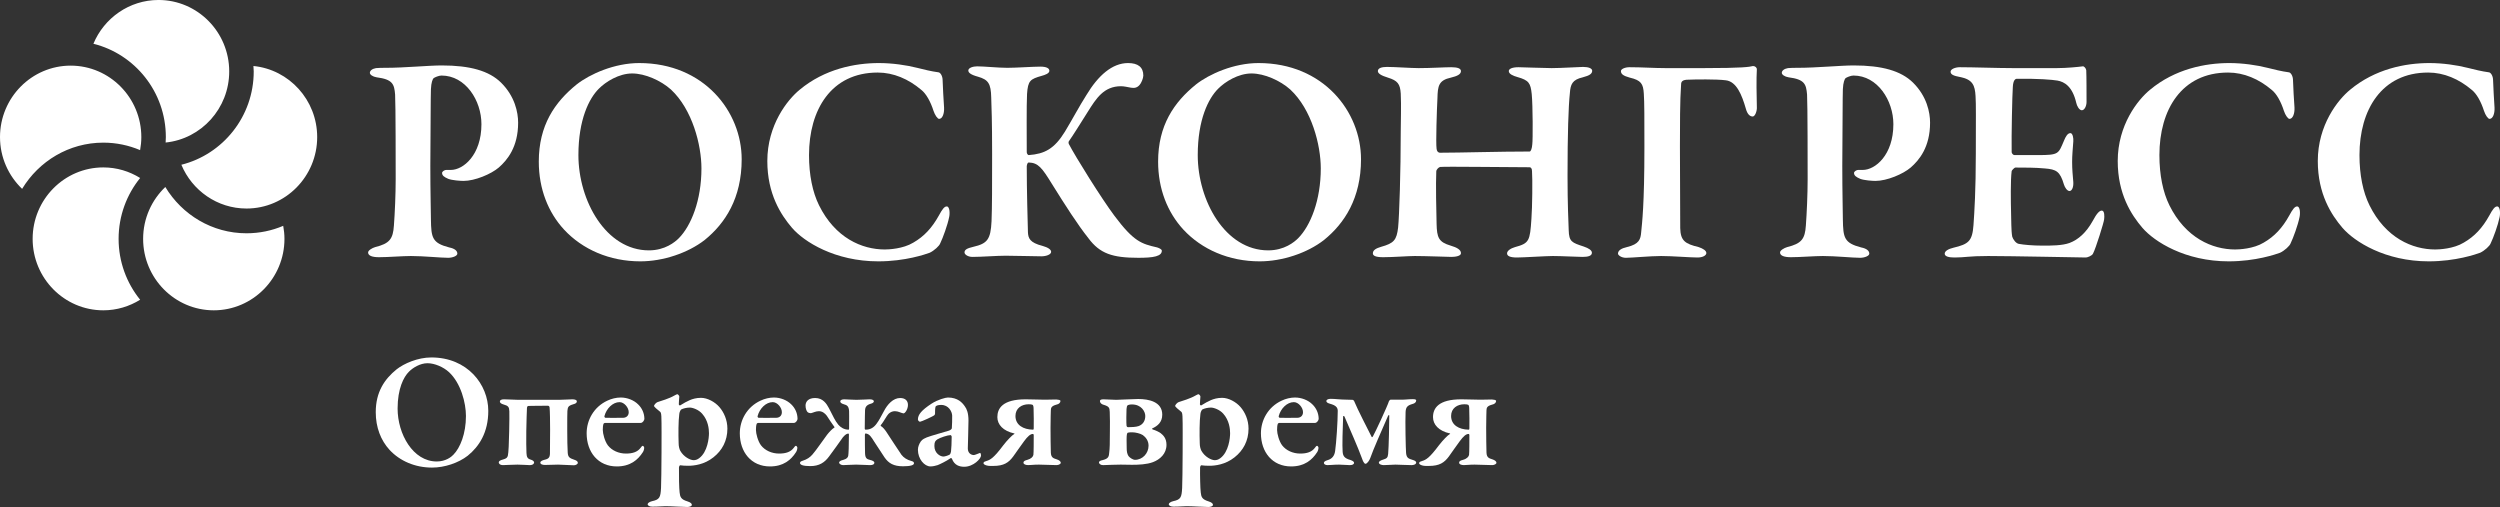 <svg width="143" height="29" viewBox="0 0 143 29" fill="none" xmlns="http://www.w3.org/2000/svg">
<rect x="0" y="0" width="143" height="29" fill="#333333" stroke="none"/>
<g clip-path="url(#clip0)">
<path d="M9.068 -0.001C7.395 -0.001 5.955 1.033 5.343 2.503C7.717 3.094 9.486 5.26 9.486 7.841C9.486 7.945 9.481 8.049 9.474 8.153C11.513 7.945 13.111 6.201 13.111 4.086C13.111 1.833 11.298 -0.001 9.068 -0.001V-0.001ZM14.496 3.775C14.502 3.879 14.513 3.982 14.513 4.086C14.513 6.665 12.746 8.83 10.374 9.424C10.986 10.894 12.426 11.928 14.101 11.928C16.329 11.928 18.143 10.094 18.143 7.841C18.143 5.723 16.54 3.977 14.496 3.775V3.775ZM14.101 13.344C12.133 13.344 10.412 12.281 9.456 10.696C8.676 11.442 8.187 12.494 8.187 13.663C8.187 15.916 9.999 17.75 12.228 17.75C14.457 17.75 16.271 15.916 16.271 13.663C16.271 13.408 16.244 13.16 16.2 12.918C15.553 13.193 14.844 13.344 14.101 13.344V13.344ZM6.784 13.663C6.784 12.343 7.247 11.131 8.016 10.181C7.401 9.799 6.681 9.576 5.909 9.576C3.68 9.576 1.867 11.409 1.867 13.663C1.867 15.916 3.68 17.75 5.909 17.75C6.681 17.75 7.401 17.526 8.016 17.145C7.247 16.195 6.784 14.982 6.784 13.663V13.663ZM0 7.841C0 5.588 1.813 3.754 4.042 3.754C6.272 3.754 8.084 5.588 8.084 7.841C8.084 8.096 8.058 8.345 8.014 8.587C7.365 8.312 6.655 8.159 5.909 8.159C3.944 8.159 2.223 9.22 1.265 10.803C0.488 10.058 0 9.007 0 7.841Z" fill="white"/>
<path d="M25.253 4.321C25.102 4.321 24.867 4.422 24.8 4.473C24.749 4.524 24.665 4.711 24.649 5.101C24.632 5.441 24.632 7.547 24.615 9.482C24.615 11.028 24.649 12.131 24.649 12.556C24.665 13.592 24.716 13.898 25.689 14.152C26.026 14.219 26.16 14.355 26.16 14.509C26.16 14.644 25.875 14.746 25.639 14.746C25.203 14.746 24.245 14.644 23.507 14.644C23.02 14.644 22.197 14.712 21.677 14.712C21.29 14.712 21.055 14.627 21.055 14.44C21.055 14.321 21.29 14.185 21.457 14.135C22.28 13.931 22.482 13.676 22.532 12.895C22.584 12.216 22.633 11.112 22.633 10.246C22.633 9.703 22.633 5.899 22.6 5.407C22.55 4.813 22.465 4.541 21.542 4.422C21.323 4.388 21.156 4.27 21.156 4.168C21.156 4.032 21.306 3.93 21.508 3.896C21.608 3.879 21.911 3.879 22.062 3.879C23.137 3.879 24.514 3.743 25.27 3.743C26.882 3.743 27.974 4.049 28.662 4.728C29.451 5.509 29.637 6.426 29.637 7.02C29.637 8.413 29.015 9.16 28.529 9.584C28.091 9.958 27.167 10.348 26.513 10.348C26.328 10.348 25.858 10.315 25.639 10.229C25.404 10.127 25.287 10.043 25.287 9.89C25.287 9.821 25.404 9.72 25.539 9.72C25.673 9.72 25.724 9.72 25.791 9.72C26.496 9.72 27.538 8.871 27.538 7.105C27.538 5.747 26.631 4.321 25.253 4.321" fill="white"/>
<path d="M34.261 5.067C33.691 5.628 33.085 6.85 33.085 8.871C33.085 11.486 34.665 14.321 37.117 14.321C38.041 14.321 38.611 13.845 38.83 13.625C39.535 12.912 40.123 11.452 40.123 9.635C40.123 8.294 39.602 6.256 38.376 5.119C37.805 4.609 36.899 4.202 36.16 4.202C35.403 4.202 34.648 4.677 34.261 5.067V5.067ZM42.424 9.109C42.424 11.333 41.484 12.776 40.308 13.727C39.35 14.474 37.922 14.949 36.63 14.949C34.867 14.949 33.321 14.27 32.264 13.133C31.356 12.148 30.819 10.807 30.819 9.244C30.819 7.173 31.725 5.849 32.985 4.83C33.741 4.235 35.152 3.607 36.562 3.607C40.274 3.607 42.424 6.391 42.424 9.109" fill="white"/>
<path d="M52.457 3.879C52.86 3.981 53.279 4.083 53.666 4.134C53.783 4.134 53.918 4.338 53.918 4.592C53.934 5.067 53.968 5.662 54.001 6.154C54.019 6.511 53.901 6.8 53.717 6.8C53.632 6.8 53.481 6.596 53.397 6.341C53.229 5.815 52.977 5.356 52.691 5.135C51.969 4.524 51.113 4.15 50.206 4.15C47.536 4.15 46.276 6.29 46.276 8.871C46.276 10.009 46.478 10.993 46.848 11.741C47.771 13.608 49.299 14.27 50.609 14.27C50.827 14.27 51.651 14.237 52.238 13.88C52.86 13.524 53.312 13.031 53.699 12.335C53.901 11.961 54.019 11.808 54.153 11.808C54.337 11.808 54.337 12.25 54.287 12.437C54.203 12.861 53.934 13.608 53.783 13.914C53.733 14.067 53.431 14.339 53.179 14.457C52.943 14.542 51.785 14.949 50.24 14.949C47.754 14.949 45.99 13.829 45.302 13.031C44.664 12.284 43.891 11.095 43.891 9.211C43.891 7.156 45.034 5.713 45.739 5.135C47.166 3.947 48.896 3.607 50.273 3.607C51.046 3.607 51.852 3.726 52.457 3.879Z" fill="white"/>
<path d="M55.892 3.795C56.295 3.795 57.101 3.879 57.622 3.879C58.125 3.879 59.1 3.811 59.503 3.811C59.839 3.811 60.024 3.896 60.024 4.049C60.024 4.202 59.772 4.287 59.587 4.338C58.932 4.524 58.798 4.609 58.747 5.373C58.713 6.002 58.73 7.903 58.73 8.702C58.73 8.769 58.781 8.871 58.848 8.871C59.755 8.803 60.309 8.514 60.914 7.53C61.384 6.749 61.72 6.103 62.14 5.441C62.812 4.321 63.618 3.607 64.525 3.607C65.096 3.607 65.398 3.845 65.398 4.321C65.398 4.473 65.28 4.762 65.18 4.864C65.046 5.016 64.894 5.051 64.692 5.016C64.508 4.983 64.29 4.932 64.122 4.932C63.13 4.932 62.695 5.645 62.224 6.391C61.753 7.139 61.384 7.734 61.132 8.09C61.115 8.124 61.115 8.192 61.132 8.226C61.519 8.973 63.013 11.367 63.752 12.352C64.86 13.829 65.296 13.948 66.187 14.152C66.288 14.185 66.456 14.254 66.456 14.339C66.456 14.491 66.356 14.593 66.12 14.661C65.885 14.729 65.499 14.746 65.113 14.746C63.635 14.746 62.913 14.509 62.257 13.625C61.636 12.844 60.931 11.741 60.158 10.501C59.603 9.601 59.385 9.312 58.848 9.295C58.764 9.295 58.747 9.415 58.73 9.499C58.73 10.875 58.781 12.658 58.798 13.286C58.815 13.625 58.898 13.88 59.638 14.067C59.939 14.152 60.125 14.27 60.125 14.406C60.125 14.56 59.839 14.661 59.571 14.661C59.201 14.661 58.042 14.627 57.522 14.627C57.001 14.627 56.161 14.695 55.623 14.695C55.371 14.695 55.17 14.56 55.17 14.44C55.17 14.288 55.304 14.203 55.673 14.118C56.48 13.931 56.665 13.693 56.716 12.658C56.749 11.808 56.749 10.637 56.749 8.82C56.749 6.834 56.716 6.188 56.698 5.577C56.681 4.779 56.53 4.558 55.943 4.388C55.506 4.27 55.388 4.15 55.388 4.032C55.388 3.879 55.657 3.795 55.892 3.795" fill="white"/>
<path d="M69.687 5.067C69.116 5.628 68.511 6.85 68.511 8.871C68.511 11.486 70.09 14.321 72.542 14.321C73.467 14.321 74.037 13.845 74.256 13.625C74.961 12.912 75.549 11.452 75.549 9.635C75.549 8.294 75.028 6.256 73.802 5.119C73.231 4.609 72.324 4.202 71.585 4.202C70.829 4.202 70.073 4.677 69.687 5.067V5.067ZM77.85 9.109C77.85 11.333 76.909 12.776 75.733 13.727C74.777 14.474 73.348 14.949 72.055 14.949C70.292 14.949 68.747 14.27 67.689 13.133C66.782 12.148 66.244 10.807 66.244 9.244C66.244 7.173 67.152 5.849 68.411 4.83C69.167 4.235 70.577 3.607 71.988 3.607C75.7 3.607 77.85 6.391 77.85 9.109" fill="white"/>
<path d="M82.374 8.736C83.516 8.736 85.733 8.667 87.496 8.667C87.564 8.667 87.631 8.498 87.648 8.242C87.681 8.022 87.681 6.036 87.614 5.373C87.547 4.762 87.462 4.592 86.79 4.405C86.556 4.338 86.303 4.236 86.303 4.066C86.303 3.947 86.472 3.845 86.858 3.845C87.076 3.845 88.32 3.896 88.756 3.896C89.293 3.896 90.352 3.828 90.552 3.828C90.872 3.828 91.073 3.913 91.073 4.049C91.073 4.219 90.922 4.321 90.536 4.422C89.932 4.558 89.831 4.83 89.797 5.322C89.713 6.121 89.663 7.649 89.663 10.06C89.663 11.724 89.713 12.607 89.73 13.167C89.747 13.829 89.915 13.88 90.587 14.101C90.889 14.203 91.057 14.322 91.057 14.458C91.057 14.644 90.822 14.695 90.519 14.695C90.233 14.695 89.327 14.644 88.823 14.644C88.453 14.644 87.11 14.729 86.774 14.729C86.371 14.729 86.204 14.644 86.204 14.491C86.204 14.339 86.422 14.203 86.656 14.135C87.479 13.914 87.513 13.779 87.597 12.521C87.648 11.843 87.665 10.246 87.631 9.788C87.631 9.635 87.564 9.567 87.496 9.567C86.152 9.567 82.71 9.516 82.374 9.55C82.29 9.567 82.155 9.703 82.155 9.805C82.122 10.433 82.155 12.25 82.173 12.793C82.189 13.592 82.29 13.846 82.978 14.05C83.331 14.152 83.566 14.288 83.566 14.474C83.583 14.644 83.248 14.695 83.028 14.695C82.911 14.695 81.518 14.644 80.93 14.644C80.543 14.644 79.687 14.712 79.116 14.712C78.679 14.712 78.528 14.627 78.528 14.491C78.528 14.305 78.713 14.203 78.999 14.118C79.738 13.914 79.888 13.727 79.972 13.014C80.04 12.335 80.123 9.805 80.123 7.479C80.123 6.969 80.157 6.036 80.123 5.356C80.09 4.796 79.939 4.609 79.385 4.439C78.999 4.321 78.814 4.202 78.814 4.066C78.814 3.896 79.032 3.828 79.335 3.828C79.787 3.828 80.711 3.896 81.148 3.896C81.853 3.896 82.609 3.845 83.012 3.845C83.364 3.845 83.566 3.913 83.566 4.066C83.566 4.253 83.348 4.354 82.995 4.439C82.29 4.592 82.239 4.915 82.222 5.611C82.189 6.222 82.122 8.192 82.173 8.515C82.189 8.651 82.256 8.736 82.374 8.736" fill="white"/>
<path d="M100.273 3.777C100.391 3.777 100.492 3.862 100.492 3.964C100.459 4.456 100.475 5.543 100.492 6.121C100.509 6.341 100.391 6.664 100.257 6.664C100.123 6.664 99.954 6.579 99.854 6.188C99.636 5.441 99.333 4.66 98.712 4.592C98.191 4.524 96.931 4.541 96.579 4.558C96.244 4.558 96.159 4.66 96.159 4.83C96.092 5.713 96.092 7.241 96.092 8.378C96.092 9.567 96.109 11.843 96.109 13.048C96.126 13.779 96.394 13.948 97.168 14.135C97.419 14.219 97.603 14.339 97.603 14.474C97.603 14.61 97.402 14.729 97.099 14.729C96.68 14.729 95.656 14.644 95.017 14.644C94.396 14.644 93.338 14.746 93.002 14.746C92.733 14.746 92.549 14.593 92.549 14.509C92.549 14.321 92.75 14.203 93.052 14.135C93.774 13.965 93.842 13.676 93.875 13.286C93.926 12.759 94.06 11.741 94.06 8.413C94.06 6.834 94.06 5.798 94.026 5.356C93.993 4.796 93.875 4.592 93.22 4.439C92.85 4.338 92.717 4.235 92.717 4.066C92.717 3.947 92.952 3.845 93.203 3.845C93.942 3.845 94.598 3.896 95.269 3.896C95.958 3.896 96.747 3.896 97.453 3.896C99.669 3.896 100.072 3.828 100.273 3.777" fill="white"/>
<path d="M106.017 4.321C105.866 4.321 105.63 4.422 105.563 4.473C105.513 4.524 105.429 4.711 105.412 5.101C105.396 5.441 105.396 7.547 105.379 9.482C105.379 11.028 105.412 12.131 105.412 12.556C105.429 13.592 105.48 13.898 106.454 14.152C106.789 14.219 106.924 14.355 106.924 14.509C106.924 14.644 106.638 14.746 106.404 14.746C105.966 14.746 105.01 14.644 104.271 14.644C103.783 14.644 102.96 14.712 102.44 14.712C102.053 14.712 101.818 14.627 101.818 14.44C101.818 14.321 102.053 14.185 102.222 14.135C103.045 13.931 103.246 13.676 103.296 12.895C103.347 12.216 103.397 11.112 103.397 10.246C103.397 9.703 103.397 5.899 103.364 5.407C103.312 4.813 103.228 4.541 102.305 4.422C102.086 4.388 101.919 4.27 101.919 4.168C101.919 4.032 102.07 3.93 102.272 3.896C102.372 3.879 102.675 3.879 102.826 3.879C103.9 3.879 105.278 3.743 106.034 3.743C107.646 3.743 108.738 4.049 109.427 4.728C110.216 5.509 110.4 6.426 110.4 7.02C110.4 8.413 109.779 9.16 109.291 9.584C108.855 9.958 107.932 10.348 107.277 10.348C107.092 10.348 106.621 10.315 106.404 10.229C106.168 10.127 106.05 10.043 106.05 9.89C106.05 9.821 106.168 9.72 106.302 9.72C106.437 9.72 106.487 9.72 106.554 9.72C107.26 9.72 108.301 8.871 108.301 7.105C108.301 5.747 107.393 4.321 106.017 4.321" fill="white"/>
<path d="M117.654 3.896C118.207 3.896 118.895 3.828 119.131 3.795C119.198 3.777 119.316 3.896 119.333 4.015C119.35 4.321 119.35 5.493 119.35 5.832C119.35 6.069 119.231 6.307 119.081 6.307C118.93 6.307 118.795 6.053 118.762 5.883C118.542 4.932 118.073 4.677 117.687 4.609C117.368 4.558 116.646 4.491 115.352 4.508C115.285 4.508 115.15 4.575 115.133 4.983C115.1 5.407 115.05 7.767 115.067 8.702C115.067 8.752 115.133 8.871 115.234 8.871H116.578C117.77 8.871 117.737 8.803 118.056 8.056C118.157 7.802 118.274 7.614 118.426 7.614C118.56 7.614 118.61 7.903 118.593 8.09C118.56 8.566 118.526 8.871 118.526 9.261C118.526 9.72 118.56 9.992 118.593 10.416C118.61 10.722 118.509 10.926 118.375 10.926C118.241 10.926 118.107 10.722 118.056 10.552C117.837 9.805 117.619 9.686 116.964 9.635C116.427 9.584 115.805 9.584 115.285 9.584C115.218 9.584 115.067 9.754 115.067 9.788C114.999 10.264 115.017 11.588 115.033 12.148C115.05 12.556 115.033 13.185 115.1 13.54C115.15 13.694 115.302 13.914 115.47 13.948C115.738 13.999 116.259 14.05 116.83 14.05C117.334 14.05 117.955 14.05 118.375 13.898C118.879 13.71 119.333 13.303 119.702 12.64C119.937 12.199 120.088 12.046 120.223 12.046C120.391 12.046 120.374 12.403 120.357 12.539C120.357 12.675 119.87 14.237 119.719 14.509C119.669 14.627 119.399 14.729 119.316 14.729C119.131 14.729 114.983 14.644 113.724 14.644C112.598 14.644 112.413 14.729 111.808 14.729C111.49 14.729 111.237 14.678 111.237 14.509C111.237 14.356 111.456 14.237 111.742 14.168C112.598 13.965 112.816 13.795 112.883 12.879C112.934 12.165 113.017 10.875 113.017 8.769C113.017 6.766 113.034 5.985 113.001 5.493C112.967 4.881 112.833 4.542 112.111 4.405C111.758 4.338 111.573 4.27 111.573 4.1C111.573 3.947 111.859 3.845 112.094 3.845C112.883 3.845 114.261 3.896 115.133 3.896H117.654" fill="white"/>
<path d="M129.699 3.879C130.102 3.981 130.522 4.083 130.908 4.134C131.025 4.134 131.16 4.338 131.16 4.592C131.176 5.067 131.21 5.662 131.245 6.154C131.261 6.511 131.143 6.8 130.958 6.8C130.874 6.8 130.723 6.596 130.639 6.341C130.471 5.815 130.219 5.356 129.934 5.135C129.211 4.524 128.356 4.15 127.448 4.15C124.778 4.15 123.518 6.29 123.518 8.871C123.518 10.009 123.72 10.993 124.089 11.741C125.013 13.608 126.541 14.27 127.851 14.27C128.069 14.27 128.893 14.237 129.48 13.88C130.102 13.524 130.555 13.031 130.941 12.335C131.143 11.961 131.261 11.808 131.395 11.808C131.58 11.808 131.58 12.25 131.529 12.437C131.445 12.861 131.176 13.608 131.025 13.914C130.975 14.067 130.673 14.339 130.421 14.457C130.185 14.542 129.027 14.949 127.482 14.949C124.997 14.949 123.233 13.829 122.545 13.031C121.906 12.284 121.134 11.095 121.134 9.211C121.134 7.156 122.275 5.713 122.981 5.135C124.408 3.947 126.138 3.607 127.515 3.607C128.288 3.607 129.094 3.726 129.699 3.879" fill="white"/>
<path d="M141.143 3.879C141.546 3.981 141.965 4.083 142.351 4.134C142.469 4.134 142.604 4.338 142.604 4.592C142.621 5.067 142.655 5.662 142.687 6.154C142.705 6.511 142.586 6.8 142.402 6.8C142.318 6.8 142.167 6.596 142.084 6.341C141.915 5.815 141.663 5.356 141.378 5.135C140.655 4.524 139.8 4.15 138.893 4.15C136.222 4.15 134.962 6.29 134.962 8.871C134.962 10.009 135.164 10.993 135.534 11.741C136.457 13.608 137.985 14.27 139.296 14.27C139.513 14.27 140.337 14.237 140.924 13.88C141.546 13.524 141.999 13.031 142.385 12.335C142.586 11.961 142.705 11.808 142.839 11.808C143.023 11.808 143.023 12.25 142.973 12.437C142.889 12.861 142.621 13.608 142.469 13.914C142.419 14.067 142.117 14.339 141.865 14.457C141.63 14.542 140.471 14.949 138.925 14.949C136.44 14.949 134.677 13.829 133.988 13.031C133.35 12.284 132.578 11.095 132.578 9.211C132.578 7.156 133.72 5.713 134.425 5.135C135.852 3.947 137.582 3.607 138.959 3.607C139.732 3.607 140.538 3.726 141.143 3.879Z" fill="white"/>
<path d="M23.396 21.257C23.079 21.568 22.743 22.247 22.743 23.37C22.743 24.822 23.62 26.397 24.982 26.397C25.495 26.397 25.821 26.133 25.933 26.011C26.325 25.614 26.652 24.803 26.652 23.794C26.652 23.049 26.363 21.917 25.681 21.285C25.364 20.993 24.861 20.776 24.45 20.776C24.03 20.776 23.611 21.04 23.396 21.257V21.257ZM27.93 23.502C27.93 24.737 27.407 25.539 26.754 26.067C26.223 26.482 25.43 26.746 24.711 26.746C23.741 26.746 22.874 26.369 22.286 25.737C21.782 25.19 21.493 24.445 21.493 23.577C21.493 22.426 21.988 21.691 22.687 21.125C23.107 20.795 23.89 20.446 24.674 20.446C26.736 20.446 27.93 21.993 27.93 23.502" fill="white"/>
<path d="M31.97 22.87C32.278 22.87 32.492 22.841 32.744 22.841C32.903 22.841 32.996 22.889 32.996 22.955C32.996 23.049 32.922 23.087 32.791 23.124C32.464 23.219 32.483 23.313 32.455 23.511C32.446 23.587 32.446 24.077 32.446 24.596C32.446 25.133 32.455 25.596 32.474 25.897C32.492 26.161 32.595 26.209 32.838 26.293C32.987 26.34 33.052 26.397 33.052 26.473C33.052 26.548 32.931 26.614 32.828 26.614C32.623 26.614 32.129 26.576 31.923 26.576C31.681 26.576 31.448 26.595 31.168 26.595C31.065 26.595 30.907 26.567 30.907 26.463C30.907 26.369 31.047 26.322 31.205 26.284C31.392 26.237 31.448 26.133 31.457 25.973C31.457 25.756 31.457 25.199 31.466 24.567C31.466 24.134 31.457 23.511 31.438 23.332C31.438 23.266 31.41 23.219 31.354 23.209C30.981 23.2 30.617 23.219 30.244 23.219C30.17 23.219 30.151 23.256 30.142 23.341C30.132 23.464 30.114 24.171 30.104 24.652C30.095 25.096 30.104 25.765 30.114 25.916C30.123 26.142 30.179 26.237 30.338 26.284C30.487 26.322 30.552 26.397 30.552 26.454C30.552 26.501 30.505 26.605 30.3 26.605C30.235 26.605 29.806 26.576 29.601 26.576C29.302 26.576 28.919 26.605 28.761 26.605C28.602 26.605 28.528 26.52 28.528 26.444C28.528 26.378 28.621 26.322 28.77 26.284C28.985 26.227 29.022 26.161 29.05 26.058C29.087 25.925 29.116 25.275 29.125 24.662C29.134 24.134 29.143 23.681 29.134 23.52C29.125 23.275 29.069 23.209 28.798 23.134C28.659 23.096 28.593 23.03 28.593 22.974C28.593 22.87 28.705 22.841 28.836 22.841C29.069 22.841 29.442 22.87 29.647 22.87C30.347 22.87 31.242 22.87 31.97 22.87" fill="white"/>
<path d="M34.573 23.804C34.564 23.851 34.601 23.898 34.638 23.898C34.881 23.907 35.17 23.898 35.637 23.898C35.795 23.898 35.963 23.804 35.963 23.577C35.963 23.313 35.702 23.002 35.441 23.002C35.049 23.002 34.685 23.37 34.573 23.804ZM36.504 23.134C36.719 23.341 36.859 23.634 36.859 23.964C36.859 24.03 36.765 24.19 36.653 24.19C36.542 24.19 35.058 24.19 34.62 24.19C34.573 24.19 34.527 24.218 34.517 24.256C34.489 24.331 34.48 24.473 34.48 24.596C34.48 24.803 34.592 25.237 34.769 25.473C35.002 25.774 35.394 25.944 35.804 25.944C36.196 25.944 36.467 25.85 36.644 25.614C36.682 25.558 36.728 25.501 36.765 25.501C36.803 25.501 36.849 25.567 36.849 25.624C36.849 25.68 36.821 25.784 36.775 25.859C36.486 26.312 36.047 26.68 35.282 26.68C34.209 26.68 33.556 25.859 33.556 24.784C33.556 24.03 33.967 23.275 34.741 22.917C34.974 22.804 35.254 22.738 35.506 22.738C35.879 22.738 36.262 22.889 36.504 23.134" fill="white"/>
<path d="M38.958 23.426C38.93 23.454 38.865 23.567 38.856 23.672C38.8 24.086 38.8 24.85 38.818 25.35C38.818 25.52 38.856 25.68 38.911 25.784C39.107 26.133 39.48 26.322 39.676 26.322C39.779 26.322 39.882 26.293 39.993 26.208C40.479 25.85 40.553 25.039 40.553 24.784C40.553 24.529 40.507 24.049 40.161 23.662C39.956 23.426 39.611 23.313 39.462 23.313C39.285 23.313 39.079 23.36 38.958 23.426V23.426ZM41.15 23.285C41.402 23.577 41.607 24.011 41.607 24.52C41.607 25.209 41.309 25.765 40.805 26.161C40.283 26.576 39.695 26.642 39.368 26.642C39.201 26.642 39.023 26.633 38.911 26.614C38.874 26.604 38.837 26.699 38.837 26.746C38.828 27.17 38.846 27.962 38.874 28.17C38.902 28.425 38.949 28.566 39.322 28.679C39.508 28.736 39.574 28.811 39.574 28.877C39.574 28.962 39.425 29 39.312 29C39.051 29 38.408 28.953 38.072 28.953C37.839 28.953 37.717 28.981 37.316 28.981C37.158 28.981 37.046 28.925 37.046 28.84C37.046 28.783 37.139 28.708 37.288 28.67C37.727 28.576 37.783 28.462 37.811 27.906C37.82 27.576 37.839 26.821 37.839 25.869C37.839 25.237 37.848 24.181 37.83 23.822C37.82 23.624 37.792 23.587 37.764 23.558C37.596 23.426 37.41 23.266 37.41 23.218C37.41 23.172 37.512 23.04 37.605 23.002C37.792 22.945 38.305 22.785 38.557 22.634C38.65 22.577 38.725 22.549 38.744 22.549C38.781 22.549 38.856 22.634 38.856 22.681C38.837 22.851 38.837 22.974 38.828 23.124C38.828 23.162 38.874 23.2 38.902 23.19C39.07 23.077 39.322 22.945 39.453 22.889C39.611 22.822 39.826 22.756 40.096 22.756C40.469 22.756 40.898 22.992 41.15 23.285" fill="white"/>
<path d="M43.334 23.804C43.324 23.851 43.361 23.898 43.399 23.898C43.642 23.907 43.931 23.898 44.397 23.898C44.556 23.898 44.723 23.804 44.723 23.577C44.723 23.313 44.462 23.002 44.201 23.002C43.809 23.002 43.446 23.37 43.334 23.804ZM45.264 23.134C45.479 23.341 45.619 23.634 45.619 23.964C45.619 24.03 45.526 24.19 45.414 24.19C45.302 24.19 43.819 24.19 43.38 24.19C43.334 24.19 43.287 24.218 43.278 24.256C43.25 24.331 43.24 24.473 43.24 24.596C43.24 24.803 43.352 25.237 43.529 25.473C43.763 25.774 44.155 25.944 44.565 25.944C44.957 25.944 45.227 25.85 45.405 25.614C45.442 25.558 45.488 25.501 45.526 25.501C45.563 25.501 45.61 25.567 45.61 25.624C45.61 25.68 45.582 25.784 45.535 25.859C45.246 26.312 44.807 26.68 44.043 26.68C42.97 26.68 42.317 25.859 42.317 24.784C42.317 24.03 42.727 23.275 43.502 22.917C43.735 22.804 44.015 22.738 44.266 22.738C44.64 22.738 45.022 22.889 45.264 23.134" fill="white"/>
<path d="M48.568 23.511C48.549 23.209 48.427 23.172 48.269 23.124C48.11 23.077 48.063 23.021 48.063 22.955C48.063 22.889 48.157 22.841 48.288 22.841C48.353 22.841 48.8 22.87 48.987 22.87C49.285 22.87 49.584 22.841 49.743 22.841C49.901 22.841 49.985 22.889 49.985 22.955C49.985 23.011 49.92 23.068 49.799 23.096C49.528 23.172 49.491 23.332 49.481 23.454C49.481 23.53 49.463 23.983 49.463 24.52C49.463 24.549 49.481 24.577 49.519 24.577C49.799 24.577 49.995 24.445 50.153 24.218C50.284 24.039 50.349 23.907 50.554 23.53C50.76 23.124 51.095 22.766 51.487 22.766C51.785 22.766 51.935 22.926 51.935 23.162C51.935 23.417 51.757 23.672 51.664 23.643C51.515 23.615 51.384 23.52 51.188 23.52C50.992 23.52 50.825 23.634 50.731 23.794C50.545 24.086 50.489 24.19 50.377 24.322C50.368 24.331 50.377 24.36 50.386 24.369C50.489 24.426 50.61 24.567 50.703 24.709C50.928 25.039 51.31 25.652 51.562 26.011C51.692 26.18 51.879 26.303 52.131 26.369C52.233 26.397 52.28 26.425 52.28 26.501C52.28 26.605 52.084 26.671 51.655 26.671C51.114 26.671 50.834 26.501 50.601 26.171C50.433 25.925 50.247 25.633 50.013 25.275C49.827 24.973 49.724 24.813 49.509 24.794C49.491 24.794 49.472 24.831 49.472 24.869C49.472 25.303 49.472 25.671 49.481 25.925C49.491 26.227 49.593 26.265 49.78 26.312C49.91 26.34 50.013 26.397 50.013 26.463C50.013 26.567 49.901 26.605 49.771 26.605C49.547 26.605 49.267 26.576 48.968 26.576C48.679 26.576 48.437 26.605 48.222 26.605C48.11 26.605 47.998 26.529 47.998 26.463C47.998 26.388 48.092 26.34 48.241 26.303C48.446 26.246 48.502 26.161 48.521 26.058C48.539 25.944 48.558 25.511 48.558 24.86C48.558 24.831 48.558 24.803 48.521 24.803C48.39 24.794 48.203 25.011 48.148 25.105C47.952 25.388 47.746 25.671 47.42 26.114C47.168 26.454 46.861 26.661 46.347 26.661C45.927 26.661 45.76 26.586 45.76 26.482C45.76 26.425 45.806 26.388 45.9 26.359C46.17 26.274 46.328 26.161 46.469 26.001C46.73 25.699 47.056 25.199 47.308 24.869C47.448 24.69 47.616 24.52 47.718 24.464C47.737 24.454 47.746 24.435 47.718 24.407C47.606 24.266 47.448 24.011 47.289 23.775C47.187 23.643 47.038 23.52 46.842 23.52C46.664 23.52 46.515 23.605 46.385 23.634C46.347 23.634 46.245 23.624 46.189 23.568C46.132 23.511 46.077 23.36 46.077 23.2C46.077 22.974 46.235 22.766 46.627 22.766C47.075 22.766 47.28 23.096 47.411 23.341C47.69 23.87 47.746 24.039 47.952 24.294C48.073 24.435 48.278 24.577 48.53 24.577C48.558 24.577 48.568 24.549 48.568 24.529C48.568 23.926 48.577 23.615 48.568 23.511" fill="white"/>
<path d="M54.324 26.001C54.361 25.973 54.398 25.86 54.398 25.822C54.417 25.69 54.436 25.294 54.436 24.983C54.436 24.945 54.398 24.888 54.37 24.888C54.212 24.888 53.783 25.029 53.615 25.133C53.503 25.218 53.447 25.265 53.447 25.511C53.447 25.925 53.783 26.114 53.96 26.114C54.044 26.114 54.23 26.058 54.324 26.001V26.001ZM55.191 23.247C55.304 23.398 55.397 23.634 55.397 24.058C55.397 24.426 55.359 25.548 55.359 25.652C55.359 25.916 55.546 26.029 55.704 26.029C55.751 26.029 55.938 25.954 56.031 25.916C56.059 25.897 56.068 25.907 56.087 25.925C56.105 25.963 56.115 26.029 56.115 26.058C56.115 26.237 55.677 26.699 55.154 26.699C54.884 26.699 54.594 26.614 54.454 26.246C54.445 26.209 54.389 26.189 54.37 26.209C54.137 26.378 53.755 26.557 53.633 26.605C53.531 26.642 53.344 26.68 53.223 26.68C52.878 26.68 52.505 26.256 52.505 25.727C52.505 25.558 52.579 25.378 52.672 25.247C52.766 25.115 52.925 25.058 53.009 25.02C53.214 24.935 54.063 24.7 54.277 24.633C54.389 24.596 54.445 24.529 54.445 24.492C54.454 24.407 54.473 23.888 54.464 23.766C54.454 23.539 54.258 23.162 53.839 23.162C53.708 23.162 53.606 23.181 53.54 23.228C53.503 23.247 53.484 23.341 53.484 23.662C53.484 23.7 53.465 23.728 53.447 23.747C53.382 23.813 52.691 24.124 52.626 24.124C52.57 24.124 52.505 24.049 52.505 23.992C52.505 23.718 52.71 23.464 53.288 23.087C53.633 22.86 54.091 22.738 54.221 22.738C54.79 22.738 55.051 23.04 55.191 23.247" fill="white"/>
<path d="M59.12 23.341C59.12 23.256 59.092 23.152 59.054 23.152C58.989 23.134 58.979 23.124 58.84 23.124C58.439 23.124 58.084 23.351 58.084 23.794C58.084 24.313 58.532 24.567 59.082 24.577C59.12 24.577 59.129 24.548 59.129 24.511C59.138 24.218 59.129 23.671 59.12 23.341ZM60.658 22.936C60.658 23.02 60.584 23.115 60.435 23.143C60.118 23.228 60.118 23.341 60.108 23.464C60.108 23.539 60.09 23.935 60.09 24.473C60.09 25.039 60.099 25.558 60.108 25.888C60.118 26.189 60.276 26.218 60.444 26.274C60.593 26.322 60.677 26.397 60.677 26.472C60.677 26.538 60.556 26.604 60.435 26.604C60.369 26.604 59.623 26.576 59.427 26.576C59.12 26.576 58.979 26.604 58.812 26.604C58.672 26.604 58.541 26.557 58.541 26.463C58.541 26.378 58.625 26.34 58.765 26.303C58.979 26.246 59.092 26.123 59.11 26.02C59.129 25.907 59.129 25.18 59.129 24.897C59.129 24.841 59.101 24.822 59.082 24.822C58.942 24.822 58.784 24.954 58.578 25.237C58.336 25.558 58.168 25.822 57.953 26.114C57.692 26.463 57.422 26.651 56.815 26.651C56.75 26.651 56.536 26.661 56.433 26.623C56.367 26.604 56.256 26.567 56.256 26.491C56.256 26.416 56.34 26.397 56.423 26.369C56.647 26.303 56.843 26.199 57.394 25.463C57.636 25.152 57.888 24.897 58.019 24.822C58.038 24.812 58.038 24.794 58.019 24.794C57.375 24.652 57.049 24.284 57.049 23.86C57.049 23.351 57.356 22.841 58.672 22.841C59.101 22.841 59.614 22.87 59.931 22.86C60.118 22.86 60.286 22.851 60.416 22.851C60.519 22.86 60.658 22.87 60.658 22.936" fill="white"/>
<path d="M65.371 24.888C65.23 24.794 64.941 24.728 64.773 24.728C64.661 24.728 64.606 24.728 64.522 24.747C64.484 24.756 64.465 24.794 64.456 24.86C64.437 24.954 64.437 25.312 64.447 25.624C64.447 25.803 64.465 25.954 64.549 26.086C64.624 26.189 64.82 26.303 64.913 26.303C65.361 26.303 65.697 25.925 65.697 25.492C65.697 25.209 65.538 25.011 65.371 24.888V24.888ZM64.745 23.134C64.615 23.134 64.531 23.162 64.493 23.19C64.465 23.218 64.447 23.275 64.437 23.398C64.428 23.53 64.419 24.2 64.437 24.341C64.447 24.416 64.484 24.435 64.54 24.435C64.699 24.435 64.988 24.426 65.137 24.369C65.38 24.275 65.51 24.068 65.51 23.794C65.51 23.539 65.286 23.134 64.745 23.134ZM65.921 24.501C65.874 24.511 65.902 24.549 65.939 24.567C66.108 24.615 66.313 24.718 66.387 24.775C66.527 24.888 66.723 25.058 66.723 25.444C66.723 25.954 66.35 26.284 65.948 26.435C65.594 26.567 65.137 26.586 64.755 26.586C64.549 26.586 64.344 26.576 64.102 26.576C63.803 26.576 63.43 26.595 63.104 26.605C62.973 26.614 62.861 26.529 62.861 26.454C62.861 26.369 62.973 26.34 63.094 26.312C63.421 26.227 63.43 26.095 63.449 25.869C63.477 25.671 63.486 25.36 63.486 24.624C63.486 24.256 63.496 23.926 63.477 23.558C63.468 23.323 63.44 23.247 63.123 23.153C63.01 23.124 62.917 23.049 62.917 22.936C62.917 22.889 62.954 22.841 63.113 22.841C63.281 22.841 63.663 22.87 63.85 22.87C64.027 22.87 64.811 22.823 65.109 22.823C65.697 22.823 66.481 22.974 66.481 23.718C66.481 24.162 66.201 24.369 65.921 24.501" fill="white"/>
<path d="M68.767 23.426C68.739 23.454 68.673 23.567 68.664 23.672C68.608 24.086 68.608 24.85 68.626 25.35C68.626 25.52 68.664 25.68 68.72 25.784C68.916 26.133 69.289 26.322 69.485 26.322C69.587 26.322 69.69 26.293 69.802 26.208C70.287 25.85 70.362 25.039 70.362 24.784C70.362 24.529 70.315 24.049 69.97 23.662C69.764 23.426 69.419 23.313 69.27 23.313C69.093 23.313 68.888 23.36 68.767 23.426V23.426ZM70.959 23.285C71.211 23.577 71.416 24.011 71.416 24.52C71.416 25.209 71.117 25.765 70.614 26.161C70.091 26.576 69.504 26.642 69.177 26.642C69.009 26.642 68.832 26.633 68.72 26.614C68.683 26.604 68.645 26.699 68.645 26.746C68.636 27.17 68.654 27.962 68.683 28.17C68.71 28.425 68.757 28.566 69.13 28.679C69.317 28.736 69.382 28.811 69.382 28.877C69.382 28.962 69.233 29 69.121 29C68.86 29 68.216 28.953 67.88 28.953C67.647 28.953 67.526 28.981 67.124 28.981C66.966 28.981 66.854 28.925 66.854 28.84C66.854 28.783 66.947 28.708 67.097 28.67C67.535 28.576 67.591 28.462 67.619 27.906C67.629 27.576 67.647 26.821 67.647 25.869C67.647 25.237 67.657 24.181 67.638 23.822C67.629 23.624 67.6 23.587 67.573 23.558C67.405 23.426 67.218 23.266 67.218 23.218C67.218 23.172 67.32 23.04 67.414 23.002C67.6 22.945 68.114 22.785 68.365 22.634C68.459 22.577 68.533 22.549 68.552 22.549C68.589 22.549 68.664 22.634 68.664 22.681C68.645 22.851 68.645 22.974 68.636 23.124C68.636 23.162 68.683 23.2 68.71 23.19C68.878 23.077 69.13 22.945 69.261 22.889C69.419 22.822 69.634 22.756 69.905 22.756C70.278 22.756 70.707 22.992 70.959 23.285" fill="white"/>
<path d="M73.142 23.804C73.133 23.851 73.17 23.898 73.208 23.898C73.45 23.907 73.739 23.898 74.206 23.898C74.364 23.898 74.532 23.804 74.532 23.577C74.532 23.313 74.271 23.002 74.01 23.002C73.618 23.002 73.254 23.37 73.142 23.804ZM75.073 23.134C75.287 23.341 75.428 23.634 75.428 23.964C75.428 24.03 75.334 24.19 75.222 24.19C75.111 24.19 73.627 24.19 73.189 24.19C73.142 24.19 73.096 24.218 73.086 24.256C73.058 24.331 73.049 24.473 73.049 24.596C73.049 24.803 73.161 25.237 73.338 25.473C73.571 25.774 73.963 25.944 74.373 25.944C74.765 25.944 75.036 25.85 75.213 25.614C75.251 25.558 75.297 25.501 75.334 25.501C75.372 25.501 75.418 25.567 75.418 25.624C75.418 25.68 75.39 25.784 75.344 25.859C75.055 26.312 74.616 26.68 73.851 26.68C72.778 26.68 72.125 25.859 72.125 24.784C72.125 24.03 72.536 23.275 73.31 22.917C73.543 22.804 73.823 22.738 74.075 22.738C74.448 22.738 74.831 22.889 75.073 23.134" fill="white"/>
<path d="M78.459 24.992C78.478 25.02 78.506 25.001 78.525 24.973C78.646 24.765 79.365 23.228 79.449 22.945C79.467 22.907 79.514 22.86 79.551 22.86C79.719 22.86 79.98 22.86 80.073 22.86C80.372 22.87 80.54 22.832 80.801 22.832C80.913 22.832 81.006 22.841 81.006 22.907C81.006 23.002 80.922 23.077 80.801 23.105C80.503 23.19 80.418 23.285 80.4 23.558C80.372 24.096 80.409 25.709 80.428 25.916C80.456 26.218 80.596 26.237 80.792 26.303C80.932 26.34 81.006 26.397 81.006 26.454C81.006 26.567 80.848 26.605 80.745 26.605C80.465 26.605 80.008 26.576 79.822 26.576C79.626 26.576 79.374 26.605 79.15 26.605C79.029 26.605 78.87 26.557 78.87 26.454C78.87 26.397 78.973 26.331 79.131 26.284C79.318 26.227 79.383 26.18 79.402 25.963C79.439 25.596 79.467 24.143 79.467 23.766C79.467 23.747 79.421 23.718 79.393 23.794C78.963 24.784 78.562 25.68 78.376 26.209C78.329 26.34 78.198 26.529 78.105 26.529C78.021 26.529 77.938 26.322 77.919 26.255C77.648 25.52 77.247 24.633 76.902 23.822C76.883 23.794 76.827 23.775 76.827 23.822C76.799 24.549 76.771 25.492 76.799 25.84C76.818 26.086 76.902 26.218 77.247 26.312C77.387 26.359 77.452 26.416 77.452 26.472C77.452 26.557 77.359 26.605 77.21 26.605C77.06 26.605 76.78 26.576 76.594 26.576C76.286 26.576 76.118 26.605 75.932 26.605C75.811 26.605 75.726 26.548 75.726 26.482C75.726 26.425 75.773 26.369 75.932 26.322C76.202 26.246 76.333 26.067 76.37 25.794C76.436 25.35 76.519 24.114 76.519 23.502C76.519 23.294 76.389 23.181 76.081 23.096C75.903 23.049 75.867 22.992 75.867 22.936C75.867 22.87 75.96 22.813 76.118 22.813C76.361 22.813 76.678 22.86 77.004 22.86C77.144 22.86 77.303 22.87 77.359 22.87C77.405 22.87 77.462 22.926 77.471 22.974C77.629 23.37 78.292 24.662 78.459 24.992" fill="white"/>
<path d="M84.039 23.341C84.039 23.256 84.011 23.152 83.974 23.152C83.908 23.134 83.899 23.124 83.759 23.124C83.358 23.124 83.003 23.351 83.003 23.794C83.003 24.313 83.451 24.567 84.002 24.577C84.039 24.577 84.048 24.548 84.048 24.511C84.058 24.218 84.048 23.671 84.039 23.341ZM85.578 22.936C85.578 23.02 85.503 23.115 85.354 23.143C85.037 23.228 85.037 23.341 85.027 23.464C85.027 23.539 85.009 23.935 85.009 24.473C85.009 25.039 85.018 25.558 85.027 25.888C85.037 26.189 85.195 26.218 85.363 26.274C85.513 26.322 85.597 26.397 85.597 26.472C85.597 26.538 85.475 26.604 85.354 26.604C85.289 26.604 84.543 26.576 84.347 26.576C84.039 26.576 83.899 26.604 83.731 26.604C83.591 26.604 83.461 26.557 83.461 26.463C83.461 26.378 83.544 26.34 83.684 26.303C83.899 26.246 84.011 26.123 84.03 26.02C84.048 25.907 84.048 25.18 84.048 24.897C84.048 24.841 84.02 24.822 84.002 24.822C83.861 24.822 83.703 24.954 83.498 25.237C83.255 25.558 83.087 25.822 82.873 26.114C82.612 26.463 82.341 26.651 81.735 26.651C81.669 26.651 81.455 26.661 81.352 26.623C81.287 26.604 81.175 26.567 81.175 26.491C81.175 26.416 81.259 26.397 81.343 26.369C81.567 26.303 81.763 26.199 82.313 25.463C82.556 25.152 82.807 24.897 82.938 24.822C82.957 24.812 82.957 24.794 82.938 24.794C82.294 24.652 81.968 24.284 81.968 23.86C81.968 23.351 82.276 22.841 83.591 22.841C84.02 22.841 84.533 22.87 84.851 22.86C85.037 22.86 85.205 22.851 85.336 22.851C85.438 22.86 85.578 22.87 85.578 22.936" fill="white"/>
</g>
<defs>
<clipPath id="clip0">
<rect width="143" height="29" fill="white"/>
</clipPath>
</defs>
</svg>
